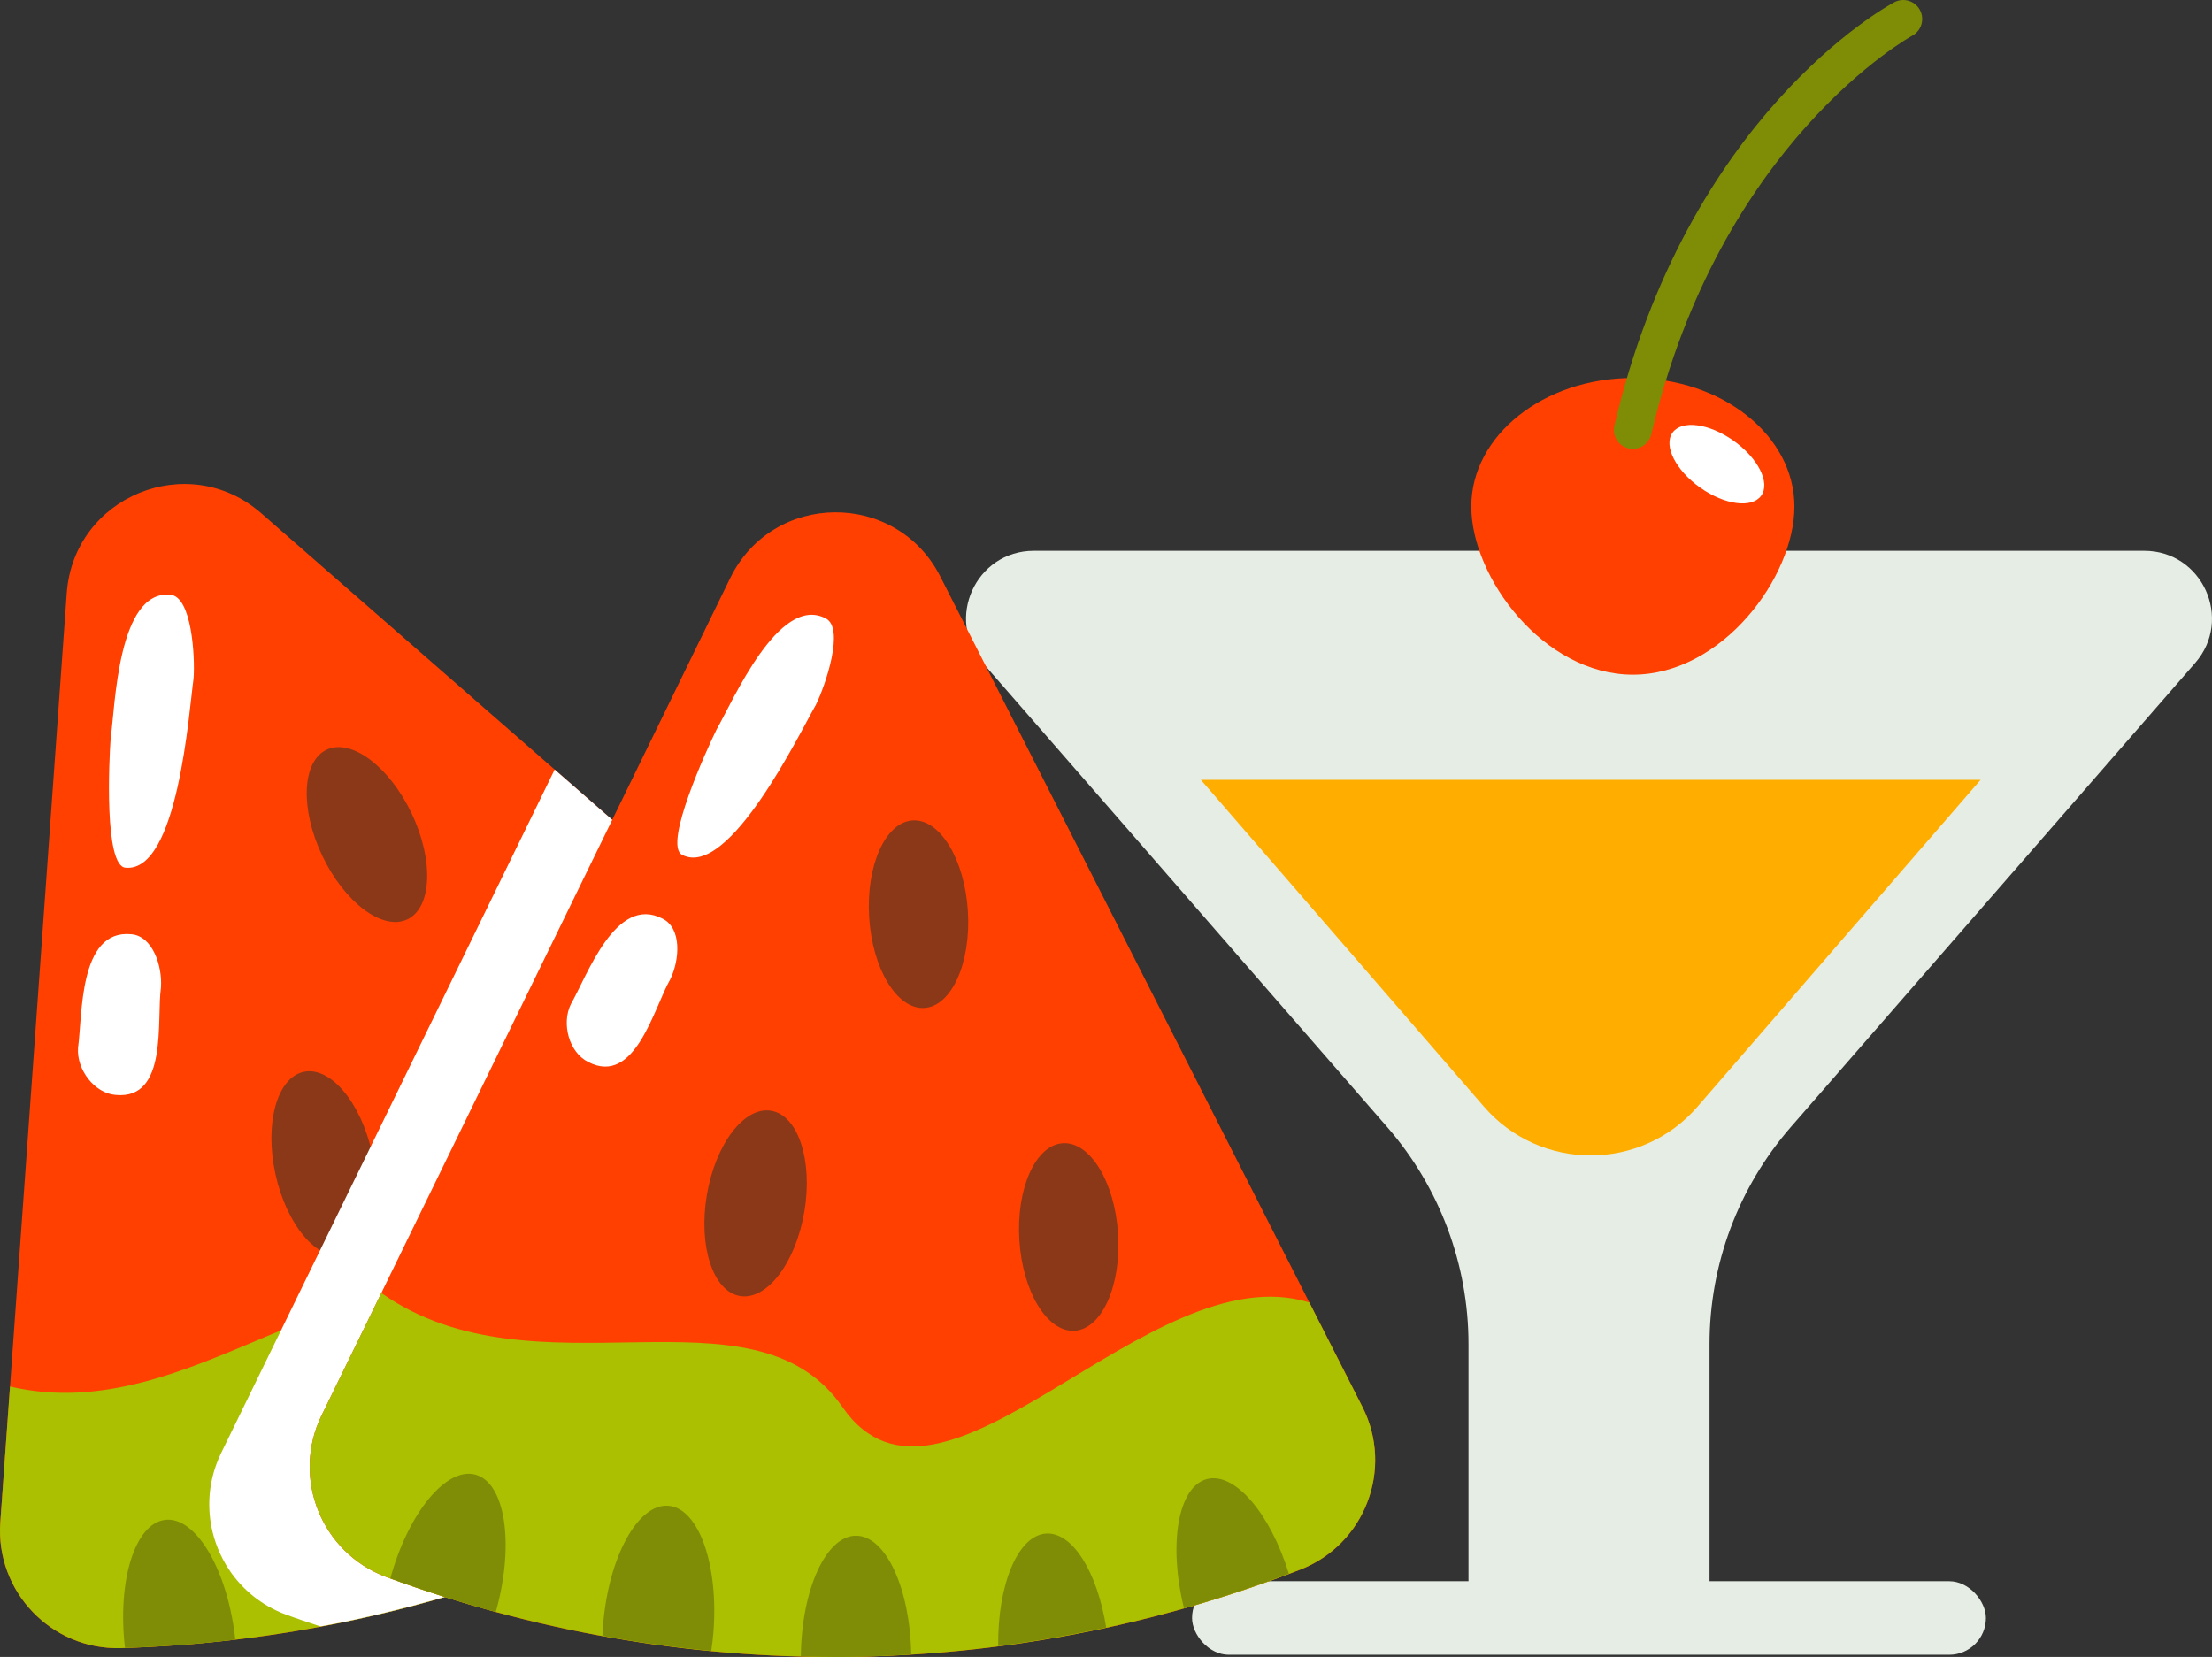   <svg xmlns="http://www.w3.org/2000/svg" viewBox="0 0 148.403 111.181">
   <rect x="0" y="0" width="148.403" height="111.181" fill="#333333" stroke="none"/>
   <g>
    <path d="m.02,102.143c-.333,4.654,3.43,8.581,8.094,8.445,10.442-.303,20.769-2.494,30.471-6.49,9.703-3.997,18.577-9.714,26.203-16.854,3.406-3.189,3.312-8.627-.202-11.696L17.518,34.432c-4.898-4.278-12.577-1.115-13.041,5.372L.02,102.143Z" style="fill:#ff4000;">
    </path>
    <path d="m64.789,87.244c3.406-3.189,3.312-8.627-.202-11.696l-5.918-5.169c-11.315.924-16.666,24.642-26.441,18.204-8.817-5.807-19.234,7.354-31.557,4.451L.02,102.143c-.333,4.654,3.43,8.581,8.094,8.445,10.442-.303,20.769-2.494,30.471-6.49,9.703-3.997,18.577-9.714,26.203-16.854Z" style="fill:#aac000;">
    </path>
    <ellipse cx="21.722" cy="78.079" rx="3.318" ry="6.304" transform="translate(-16.23 6.47) rotate(-12.376)" style="fill:#8b3819;">
    </ellipse>
    <ellipse cx="42.053" cy="72.33" rx="3.318" ry="6.304" transform="translate(-27.025 25.125) rotate(-25.479)" style="fill:#8b3819;">
    </ellipse>
    <ellipse cx="24.619" cy="55.998" rx="3.318" ry="6.304" transform="translate(-21.695 16.037) rotate(-25.479)" style="fill:#8b3819;">
    </ellipse>
    <path d="m8.423,58.224c-1.446-.107-1.107-7.221-1-8.668.305-2.153.476-9.983,4.002-9.648,1.446.106,1.668,4.166,1.562,5.612-.305,2.153-1.038,13.038-4.563,12.703Z" style="fill:#fff;">
    </path>
    <path d="m7.771,73.471c-1.446-.107-2.643-1.715-2.536-3.162.305-2.153.036-7.958,3.561-7.623,1.446.106,2.109,2.141,2.002,3.587-.305,2.153.499,7.532-3.027,7.197Z" style="fill:#fff;">
    </path>
    <path d="m36.3,96.252c-1.872.753-2.045,4.708-.416,8.888.904-.338,1.809-.674,2.703-1.042,1.393-.574,2.764-1.193,4.122-1.837-1.725-4.079-4.554-6.755-6.408-6.009Zm-25.225,5.732c-2.02.246-3.215,4.082-2.69,8.59,2.475-.08,4.943-.262,7.398-.553-.009-.084-.014-.166-.025-.251-.553-4.548-2.65-8.034-4.683-7.787Zm12.802-2.899c-1.957.604-2.449,4.642-1.098,9.02.077.251.16.495.246.737,2.406-.494,4.789-1.096,7.148-1.794-.09-.373-.188-.75-.306-1.13-1.351-4.377-4.033-7.436-5.99-6.832Zm32.839-15.145c-1.605,1.198-.784,5.018,1.814,8.618,1.954-1.509,3.839-3.106,5.66-4.779-2.666-3.289-5.923-4.997-7.474-3.839Zm-8.636,7.416c-1.718.819-1.752,4.388-.168,8.207,2.14-1.199,4.225-2.488,6.253-3.862-1.933-3.219-4.479-5.11-6.085-4.345Z" style="fill:#7e8d05;">
    </path>
    <path d="m143.856,36.959h-74.499c-3.895,0-5.98,4.583-3.422,7.52l27.13,31.142c3.518,4.038,5.456,9.213,5.456,14.568v18.228h16.171v-18.228c0-5.356,1.938-10.53,5.456-14.568l27.13-31.142c2.558-2.937.473-7.52-3.422-7.52Z" style="fill:#e5ede5;">
    </path>
    <rect x="79.975" y="106.099" width="53.261" height="4.936" rx="2.468" ry="2.468" style="fill:#e5ede5;">
    </rect>
    <path d="m113.887,74.255l18.992-21.93h-52.314l18.992,21.93c3.78,4.364,10.55,4.364,14.33,0Z" style="fill:#ffae00;">
    </path>
    <path d="m120.387,33.989c0,4.764-4.853,11.281-10.839,11.281s-10.839-6.517-10.839-11.281,4.853-8.627,10.839-8.627,10.839,3.862,10.839,8.627Z" style="fill:#ff4000;">
    </path>
    <ellipse cx="115.184" cy="31.145" rx="1.932" ry="3.65" transform="translate(23.196 107.143) rotate(-54.693)" style="fill:#fff;">
    </ellipse>
    <path d="m109.549,30.12c-.096,0-.193-.011-.291-.034-.685-.16-1.11-.845-.949-1.529C113.167,7.794,126.521.453,127.087.15c.62-.33,1.392-.097,1.723.523s.097,1.392-.523,1.723c-.126.068-12.917,7.162-17.499,26.74-.137.587-.66.983-1.238.983Z" style="fill:#7e8d05;">
    </path>
    <path d="m64.587,75.548l-5.918-5.169h0l-21.456-18.742-18.368,37.644-4.005,8.207c-.128.262-.24.528-.336.795-.289.803-.44,1.627-.462,2.443s.084,1.625.306,2.397c.148.515.349,1.014.597,1.489.124.237.261.469.409.693.445.672.995,1.281,1.639,1.797.644.516,1.382.94,2.203,1.242.759.28,1.527.53,2.293.788.511-.098,1.024-.186,1.534-.29h0s.001,0,.002,0c1.187-.244,2.368-.516,3.545-.81.018-.005.037-.008.055-.013,2.799-.7,5.569-1.527,8.293-2.507,1.231-.443,2.454-.914,3.667-1.414.961-.396,1.908-.819,2.851-1.251,2.631-1.196,5.203-2.508,7.693-3.956.654-.38,1.292-.787,1.936-1.185.009-.005.017-.01.026-.016,1.567-.967,3.113-1.966,4.614-3.031.957-.679,1.896-1.384,2.825-2.102h0s0,0,.001-.001c.102-.079.208-.151.31-.23.858-.669,1.696-1.363,2.529-2.064.015-.012.03-.024.045-.037,1.147-.967,2.277-1.956,3.374-2.982.426-.399.797-.832,1.113-1.292.158-.23.303-.466.434-.708.262-.484.47-.989.623-1.507.537-1.813.408-3.78-.379-5.515-.45-.991-1.115-1.907-1.993-2.674Z" style="fill:#fff;">
    </path>
    <path d="m21.577,94.967c-2.046,4.193-.021,9.241,4.356,10.857,9.8,3.617,20.198,5.44,30.691,5.355,10.493-.085,20.86-2.077,30.6-5.853,4.35-1.687,6.293-6.766,4.179-10.926l-28.317-55.715c-2.947-5.797-11.252-5.73-14.103.115l-27.406,56.169Z" style="fill:#ff4000;">
    </path>
    <path d="m87.225,105.325c4.35-1.687,6.293-6.766,4.179-10.926l-3.56-7.005c-10.842-3.367-24.66,16.639-31.325,7.017-6.011-8.679-20.589-.358-30.937-7.651l-4.005,8.207c-2.046,4.193-.021,9.241,4.356,10.857,9.8,3.617,20.198,5.44,30.691,5.355,10.493-.085,20.86-2.077,30.6-5.853Z" style="fill:#aac000;">
    </path>
    <ellipse cx="50.693" cy="80.745" rx="6.304" ry="3.318" transform="translate(-37.34 117.349) rotate(-80.456)" style="fill:#8b3819;">
    </ellipse>
    <ellipse cx="71.7" cy="83.001" rx="3.318" ry="6.304" transform="translate(-5.014 4.61) rotate(-3.559)" style="fill:#8b3819;">
    </ellipse>
    <ellipse cx="61.623" cy="61.342" rx="3.318" ry="6.304" transform="translate(-3.689 3.943) rotate(-3.559)" style="fill:#8b3819;">
    </ellipse>
    <path d="m45.768,57.361c-1.302-.639,1.669-7.113,2.308-8.414,1.086-1.884,4.169-9.084,7.314-7.457,1.302.639-.008,4.488-.646,5.79-1.086,1.884-5.83,11.708-8.976,10.081Z" style="fill:#fff;">
    </path>
    <path d="m39.471,71.262c-1.302-.639-1.812-2.578-1.173-3.88,1.086-1.884,3.004-7.369,6.15-5.742,1.302.639,1.157,2.773.518,4.075-1.086,1.884-2.349,7.174-5.495,5.547Z" style="fill:#fff;">
    </path>
    <path d="m57.432,103.047c-2.017,0-3.655,3.604-3.704,8.09.965.024,1.93.05,2.896.042,1.507-.012,3.009-.075,4.509-.166-.078-4.428-1.703-7.966-3.702-7.966Zm-25.541-4.1c-1.965-.526-4.507,2.587-5.702,6.965,2.326.85,4.684,1.602,7.069,2.249.023-.081.049-.16.071-.242,1.185-4.425.541-8.442-1.438-8.972Zm12.959,2.09c-2.041-.17-4.005,3.393-4.386,7.958-.022.261-.036.519-.047.775,2.416.44,4.852.771,7.301,1.004.056-.38.105-.766.138-1.163.381-4.565-.965-8.404-3.007-8.575Zm36.119-1.791c-1.936.512-2.6,4.362-1.534,8.673,2.376-.67,4.721-1.449,7.035-2.321-1.246-4.046-3.629-6.847-5.5-6.352Zm-10.78,3.656c-1.899.118-3.264,3.417-3.22,7.551,2.433-.313,4.848-.731,7.243-1.248-.592-3.708-2.247-6.413-4.023-6.302Z" style="fill:#7e8d05;">
    </path>
   </g>
  </svg>

